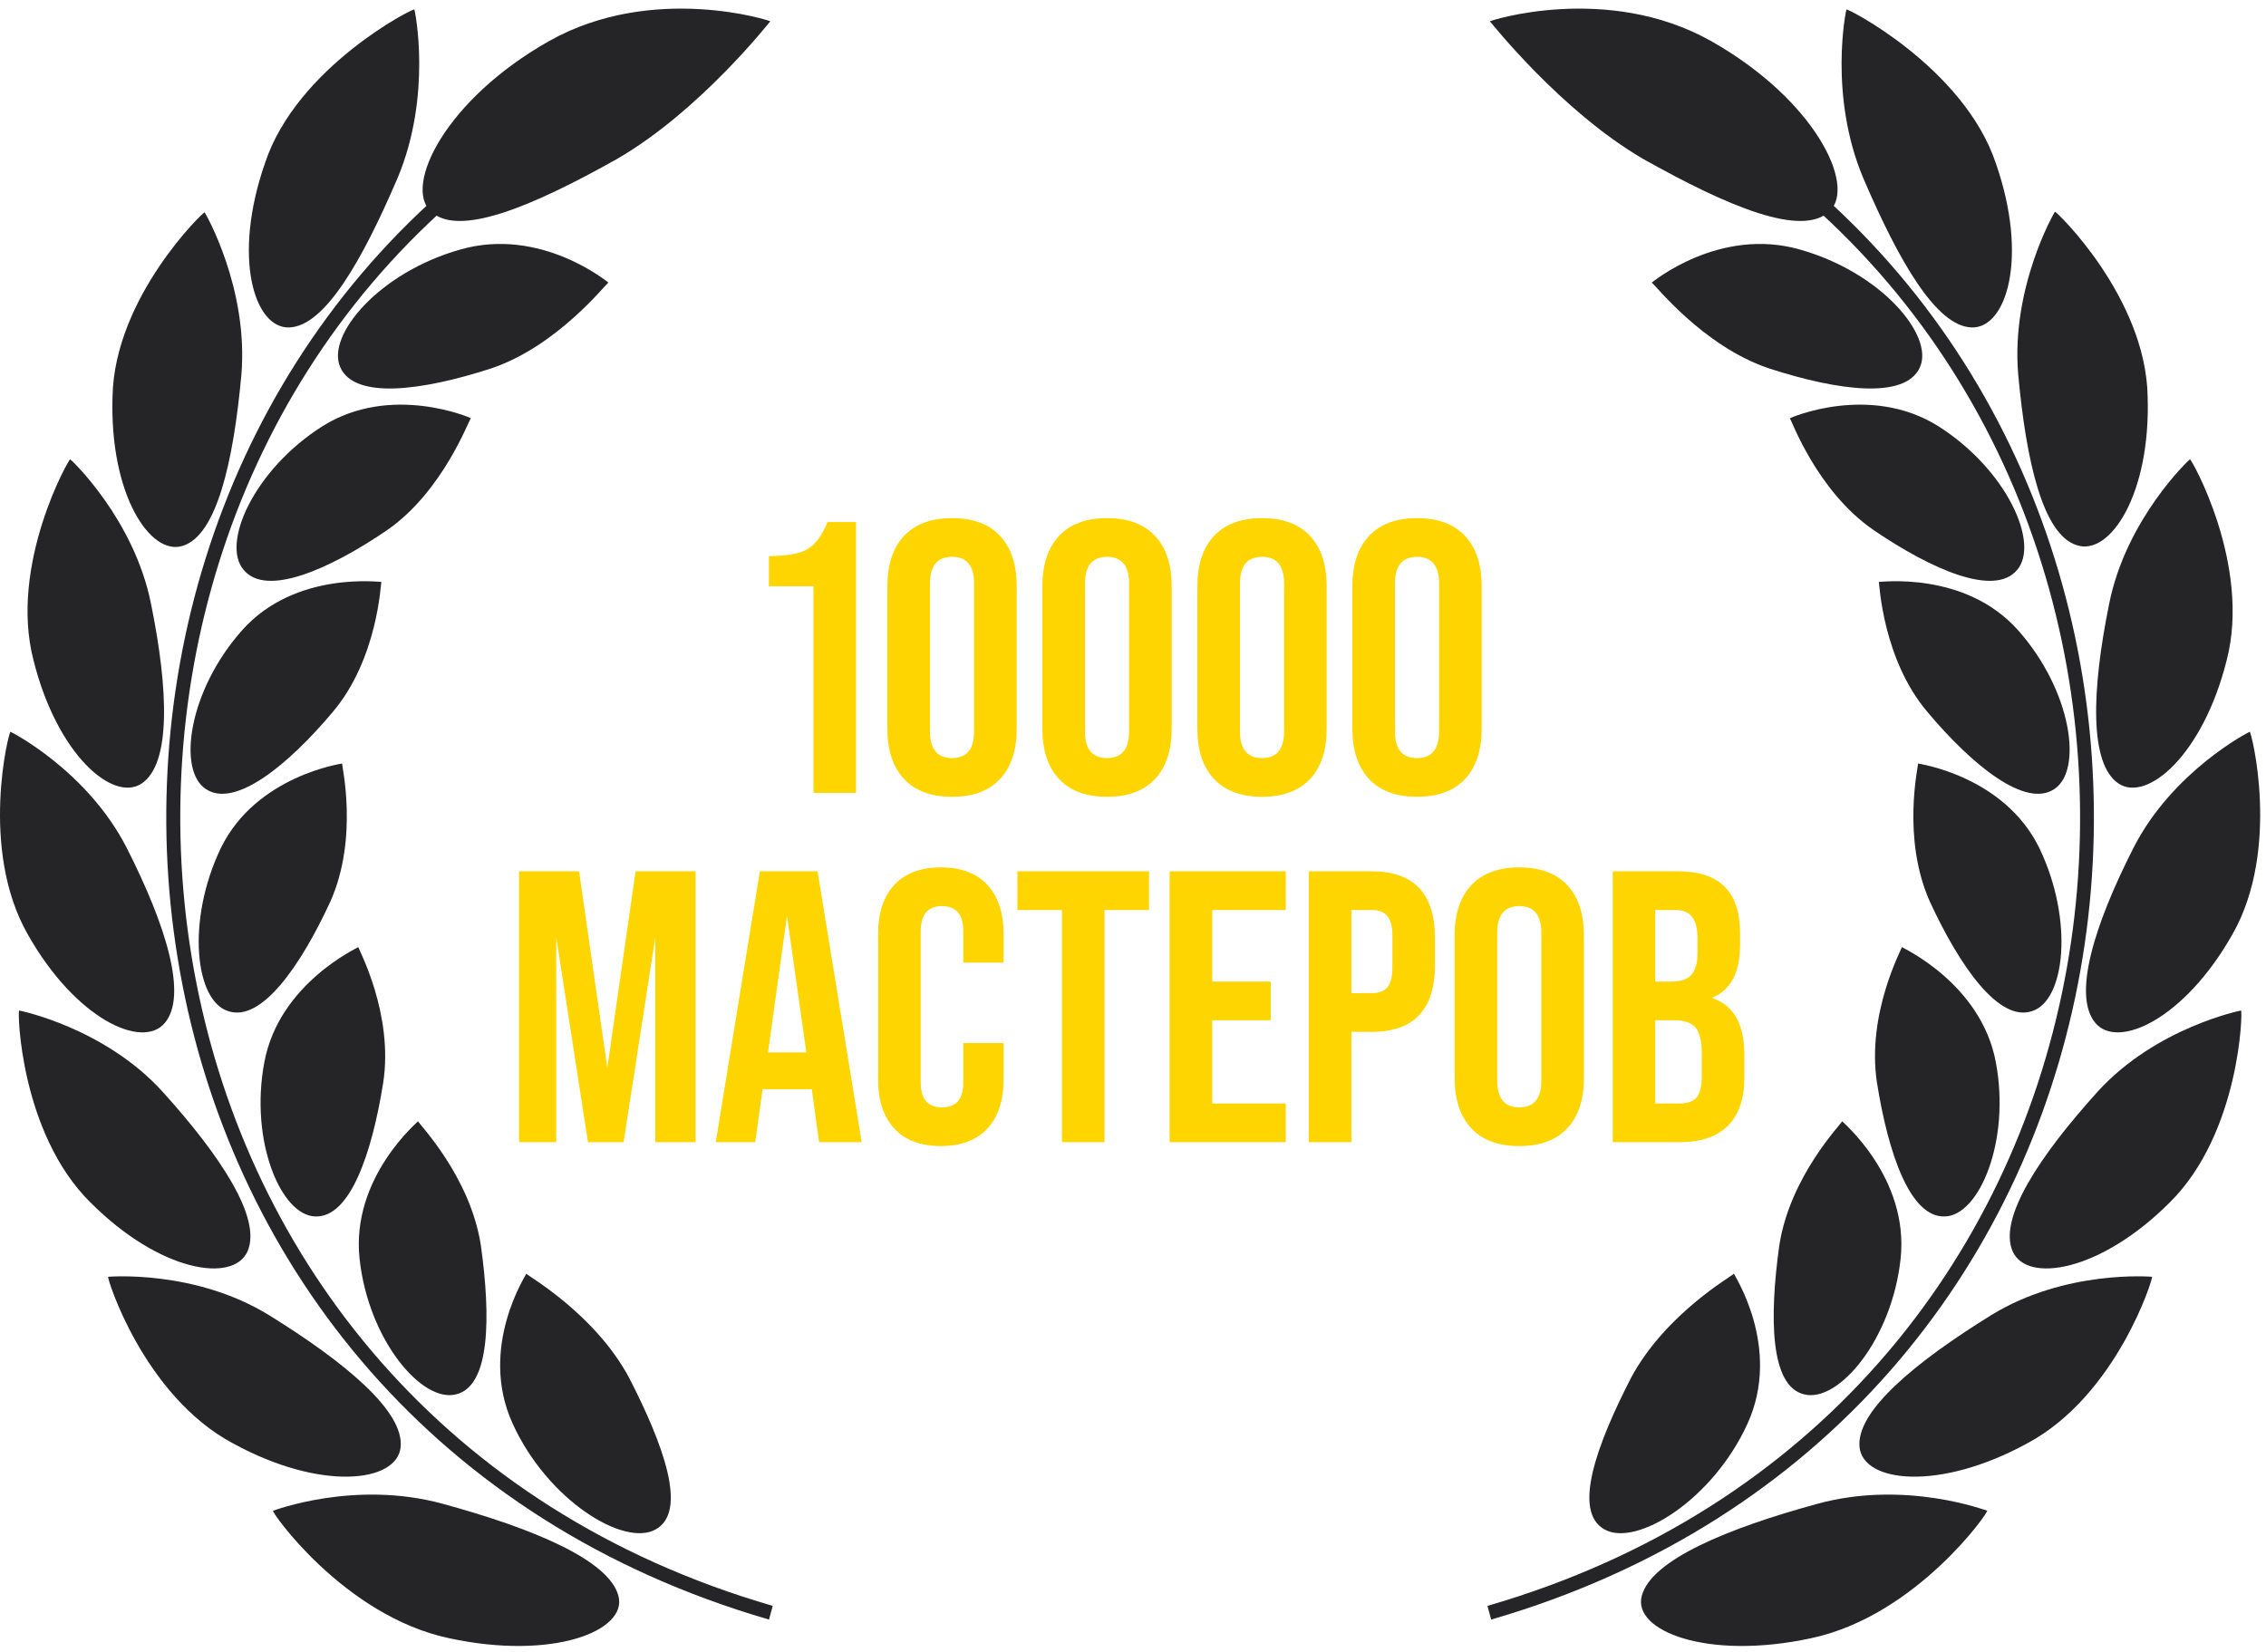 <?xml version="1.0" encoding="UTF-8"?> <svg xmlns="http://www.w3.org/2000/svg" width="240" height="175" viewBox="0 0 240 175" fill="none"><g clip-path="url(#clip0_739_98)"><path d="M65.368 16.828C56.339 21.902 48.496 25.198 45.596 22.364C42.762 19.662 47.178 10.567 58.118 4.372C69.19 -1.889 81.844 2.263 81.58 2.263C81.448 2.395 74.133 11.753 65.368 16.828Z" fill="#252426"></path><path d="M51.989 39.038C44.673 41.41 37.556 42.333 36.04 38.906C34.524 35.545 40.126 28.888 48.694 26.45C57.327 23.945 64.511 30.009 64.445 29.943C64.247 29.943 59.106 36.665 51.989 39.038Z" fill="#252426"></path><path d="M40.983 56.173C34.788 60.391 28.197 63.225 25.825 60.391C23.386 57.623 26.879 49.78 34.129 45.167C41.444 40.553 49.946 44.31 49.88 44.31C49.682 44.376 46.98 52.021 40.983 56.173Z" fill="#252426"></path><path d="M35.249 75.417C30.438 81.151 24.836 85.632 21.804 83.589C18.773 81.612 19.959 73.176 25.627 66.784C31.295 60.391 40.455 61.709 40.389 61.643C40.324 61.841 39.994 69.815 35.249 75.417Z" fill="#252426"></path><path d="M34.985 95.518C31.822 102.372 27.67 108.303 24.177 107.117C20.684 106.063 19.695 97.561 23.386 89.85C27.143 82.139 36.303 80.887 36.237 80.887C36.172 81.019 38.017 88.73 34.985 95.518Z" fill="#252426"></path><path d="M40.587 114.696C39.401 122.143 37.094 128.997 33.403 128.866C29.779 128.8 26.418 120.891 27.999 112.521C29.581 104.086 38.083 100.329 37.951 100.329C37.951 100.527 41.707 107.381 40.587 114.696Z" fill="#252426"></path><path d="M50.934 131.963C51.989 139.542 51.923 146.858 48.298 147.714C44.673 148.637 39.006 141.915 38.083 133.347C37.16 124.714 44.344 118.782 44.278 118.782C44.278 118.98 49.814 124.582 50.934 131.963Z" fill="#252426"></path><path d="M66.62 145.935C70.244 152.987 72.88 160.104 69.454 162.016C66.092 163.927 57.986 158.918 54.295 150.812C50.605 142.706 55.811 134.929 55.745 134.929C55.811 135.127 62.929 139.081 66.62 145.935Z" fill="#252426"></path><path d="M28.065 17.289C24.573 27.307 26.945 34.82 30.636 34.688C34.392 34.556 38.347 27.636 42.103 18.871C45.794 10.105 43.949 1.077 43.883 1.011C43.949 0.747 31.427 7.074 28.065 17.289Z" fill="#252426"></path><path d="M11.919 42.003C11.589 52.416 15.939 58.941 19.366 57.821C22.925 56.7 24.704 49.055 25.561 39.763C26.352 30.536 21.739 22.561 21.673 22.496C21.673 22.298 12.117 31.459 11.919 42.003Z" fill="#252426"></path><path d="M3.549 69.947C6.053 79.964 11.985 85.039 15.016 82.996C18.114 80.887 17.85 73.11 16.005 64.016C14.225 54.987 7.503 48.66 7.437 48.66C7.371 48.462 0.913 59.798 3.549 69.947Z" fill="#252426"></path><path d="M2.956 99.011C8.03 107.974 15.082 111.203 17.455 108.369C19.893 105.47 17.586 98.022 13.434 89.85C9.282 81.678 1.176 77.526 1.11 77.526C0.978 77.328 -2.251 89.916 2.956 99.011Z" fill="#252426"></path><path d="M9.612 127.416C16.927 134.731 24.704 135.983 26.22 132.556C27.736 129.063 23.386 122.473 17.191 115.619C10.996 108.831 2.033 107.051 2.033 107.051C1.835 106.919 2.099 120.035 9.612 127.416Z" fill="#252426"></path><path d="M24.704 152.921C33.997 157.996 42.037 157.073 42.432 153.316C42.828 149.494 36.501 144.287 28.527 139.345C20.618 134.468 11.523 135.258 11.457 135.258C11.26 135.193 15.148 147.846 24.704 152.921Z" fill="#252426"></path><path d="M47.573 173.549C58.579 175.922 66.488 172.758 65.499 169.068C64.51 165.245 56.338 161.884 46.914 159.314C37.556 156.743 28.988 160.039 28.922 160.039C28.592 159.973 36.369 171.176 47.573 173.549Z" fill="#252426"></path><path d="M81.844 170.122C81.712 170.583 81.58 171.111 81.448 171.572C10.205 150.878 -1.394 63.093 46.584 20.518C46.914 20.914 47.244 21.243 47.573 21.639C0.385 63.488 11.853 149.823 81.844 170.122Z" fill="#252426"></path><path d="M174.016 16.828C183.045 21.902 190.888 25.198 193.788 22.364C196.622 19.662 192.206 10.567 181.266 4.372C170.194 -1.889 157.54 2.263 157.804 2.263C157.936 2.395 165.317 11.753 174.016 16.828Z" fill="#252426"></path><path d="M187.395 39.038C194.711 41.41 201.828 42.333 203.344 38.906C204.86 35.545 199.258 28.888 190.69 26.45C182.057 23.945 174.873 30.009 174.939 29.943C175.137 29.943 180.277 36.665 187.395 39.038Z" fill="#252426"></path><path d="M198.467 56.173C204.662 60.391 211.252 63.225 213.625 60.391C216.063 57.623 212.57 49.78 205.321 45.167C198.006 40.553 189.504 44.31 189.57 44.31C189.702 44.376 192.404 52.021 198.467 56.173Z" fill="#252426"></path><path d="M204.135 75.417C208.946 81.151 214.548 85.632 217.579 83.589C220.611 81.612 219.425 73.176 213.757 66.784C208.089 60.391 198.928 61.709 198.994 61.643C199.06 61.841 199.39 69.815 204.135 75.417Z" fill="#252426"></path><path d="M204.399 95.518C207.562 102.372 211.714 108.303 215.207 107.117C218.7 106.063 219.688 97.561 215.998 89.85C212.241 82.139 203.08 80.887 203.146 80.887C203.212 81.019 201.367 88.73 204.399 95.518Z" fill="#252426"></path><path d="M198.797 114.696C199.983 122.143 202.29 128.998 205.98 128.866C209.605 128.8 212.966 120.891 211.384 112.521C209.803 104.086 201.301 100.329 201.433 100.329C201.433 100.527 197.676 107.381 198.797 114.696Z" fill="#252426"></path><path d="M188.449 131.963C187.395 139.542 187.461 146.858 191.086 147.714C194.71 148.637 200.378 141.915 201.301 133.347C202.223 124.714 195.04 118.782 195.106 118.782C195.106 118.98 189.57 124.582 188.449 131.963Z" fill="#252426"></path><path d="M172.764 145.935C169.139 152.987 166.503 160.105 169.93 162.016C173.291 163.927 181.398 158.918 185.088 150.812C188.779 142.706 183.573 134.929 183.638 134.929C183.573 135.127 176.455 139.081 172.764 145.935Z" fill="#252426"></path><path d="M211.384 17.289C214.877 27.307 212.505 34.82 208.814 34.688C205.057 34.556 201.103 27.636 197.347 18.871C193.656 10.105 195.501 1.077 195.567 1.011C195.435 0.747 207.957 7.074 211.384 17.289Z" fill="#252426"></path><path d="M227.465 42.003C227.795 52.416 223.445 58.941 219.952 57.755C216.393 56.634 214.614 48.989 213.757 39.697C212.966 30.47 217.579 22.496 217.645 22.43C217.711 22.298 227.267 31.459 227.465 42.003Z" fill="#252426"></path><path d="M235.835 69.947C233.331 79.965 227.399 85.039 224.368 82.996C221.27 80.887 221.534 73.11 223.379 64.016C225.159 54.987 231.881 48.66 231.947 48.66C232.013 48.462 238.471 59.798 235.835 69.947Z" fill="#252426"></path><path d="M236.428 99.011C231.353 107.974 224.302 111.203 221.929 108.369C219.491 105.47 221.797 98.022 225.949 89.85C230.101 81.678 238.207 77.526 238.273 77.526C238.405 77.328 241.635 89.916 236.428 99.011Z" fill="#252426"></path><path d="M229.772 127.416C222.456 134.731 214.68 135.983 213.164 132.556C211.648 129.063 215.998 122.473 222.193 115.619C228.388 108.831 237.351 107.051 237.351 107.051C237.548 106.919 237.285 120.034 229.772 127.416Z" fill="#252426"></path><path d="M214.68 152.921C205.387 157.996 197.347 157.073 196.951 153.316C196.556 149.494 202.883 144.287 210.857 139.345C218.766 134.468 227.86 135.258 227.926 135.258C228.124 135.193 224.236 147.846 214.68 152.921Z" fill="#252426"></path><path d="M191.811 173.549C180.804 175.922 172.896 172.758 173.884 169.068C174.873 165.245 183.045 161.884 192.47 159.314C201.828 156.743 210.396 160.039 210.462 160.039C210.791 159.973 203.014 171.177 191.811 173.549Z" fill="#252426"></path><path d="M157.54 170.122C157.672 170.583 157.804 171.111 157.936 171.572C229.179 150.878 240.778 63.093 192.799 20.518C192.47 20.914 192.14 21.243 191.811 21.639C238.998 63.488 227.597 149.823 157.54 170.122Z" fill="#252426"></path><path d="M90.665 84H86.155V62.106H81.44V58.908C83.326 58.908 84.693 58.662 85.54 58.17C86.415 57.623 87.112 56.667 87.631 55.3H90.665V84ZM93.987 77.194V62.106C93.987 59.81 94.575 58.033 95.75 56.776C96.925 55.519 98.62 54.89 100.834 54.89C103.048 54.89 104.742 55.519 105.918 56.776C107.093 58.033 107.681 59.81 107.681 62.106V77.194C107.681 79.49 107.093 81.267 105.918 82.524C104.742 83.781 103.048 84.41 100.834 84.41C98.62 84.41 96.925 83.781 95.75 82.524C94.575 81.267 93.987 79.49 93.987 77.194ZM103.171 77.481V61.819C103.171 59.933 102.392 58.99 100.834 58.99C99.276 58.99 98.497 59.933 98.497 61.819V77.481C98.497 79.367 99.276 80.31 100.834 80.31C102.392 80.31 103.171 79.367 103.171 77.481ZM110.403 77.194V62.106C110.403 59.81 110.99 58.033 112.166 56.776C113.341 55.519 115.036 54.89 117.25 54.89C119.464 54.89 121.158 55.519 122.334 56.776C123.509 58.033 124.097 59.81 124.097 62.106V77.194C124.097 79.49 123.509 81.267 122.334 82.524C121.158 83.781 119.464 84.41 117.25 84.41C115.036 84.41 113.341 83.781 112.166 82.524C110.99 81.267 110.403 79.49 110.403 77.194ZM119.587 77.481V61.819C119.587 59.933 118.808 58.99 117.25 58.99C115.692 58.99 114.913 59.933 114.913 61.819V77.481C114.913 79.367 115.692 80.31 117.25 80.31C118.808 80.31 119.587 79.367 119.587 77.481ZM126.819 77.194V62.106C126.819 59.81 127.406 58.033 128.582 56.776C129.757 55.519 131.452 54.89 133.666 54.89C135.88 54.89 137.574 55.519 138.75 56.776C139.925 58.033 140.513 59.81 140.513 62.106V77.194C140.513 79.49 139.925 81.267 138.75 82.524C137.574 83.781 135.88 84.41 133.666 84.41C131.452 84.41 129.757 83.781 128.582 82.524C127.406 81.267 126.819 79.49 126.819 77.194ZM136.003 77.481V61.819C136.003 59.933 135.224 58.99 133.666 58.99C132.108 58.99 131.329 59.933 131.329 61.819V77.481C131.329 79.367 132.108 80.31 133.666 80.31C135.224 80.31 136.003 79.367 136.003 77.481ZM143.235 77.194V62.106C143.235 59.81 143.823 58.033 144.998 56.776C146.173 55.519 147.868 54.89 150.082 54.89C152.296 54.89 153.991 55.519 155.166 56.776C156.341 58.033 156.929 59.81 156.929 62.106V77.194C156.929 79.49 156.341 81.267 155.166 82.524C153.991 83.781 152.296 84.41 150.082 84.41C147.868 84.41 146.173 83.781 144.998 82.524C143.823 81.267 143.235 79.49 143.235 77.194ZM152.419 77.481V61.819C152.419 59.933 151.64 58.99 150.082 58.99C148.524 58.99 147.745 59.933 147.745 61.819V77.481C147.745 79.367 148.524 80.31 150.082 80.31C151.64 80.31 152.419 79.367 152.419 77.481ZM58.912 121H54.976V92.3H61.331L64.324 113.128L67.317 92.3H73.672V121H69.408V99.27L66.046 121H62.274L58.912 99.27V121ZM91.265 121H86.755L85.976 115.383H80.769L79.99 121H75.808L80.482 92.3H86.591L91.265 121ZM83.352 97.015L81.343 111.488H85.402L83.352 97.015ZM93.006 114.358V98.942C93.006 96.701 93.58 94.965 94.728 93.735C95.876 92.505 97.516 91.89 99.648 91.89C101.78 91.89 103.42 92.505 104.568 93.735C105.716 94.965 106.29 96.701 106.29 98.942V101.976H102.026V98.655C102.026 96.878 101.274 95.99 99.771 95.99C98.267 95.99 97.516 96.878 97.516 98.655V114.686C97.516 116.435 98.267 117.31 99.771 117.31C101.274 117.31 102.026 116.435 102.026 114.686V110.504H106.29V114.358C106.29 116.599 105.716 118.335 104.568 119.565C103.42 120.795 101.78 121.41 99.648 121.41C97.516 121.41 95.876 120.795 94.728 119.565C93.58 118.335 93.006 116.599 93.006 114.358ZM116.985 121H112.475V96.4H107.76V92.3H121.7V96.4H116.985V121ZM136.184 121H123.884V92.3H136.184V96.4H128.394V103.985H134.585V108.085H128.394V116.9H136.184V121ZM143.128 121H138.618V92.3H145.26C149.743 92.3 151.984 94.664 151.984 99.393V102.222C151.984 106.951 149.743 109.315 145.26 109.315H143.128V121ZM143.128 96.4V105.215H145.26C146.025 105.215 146.586 105.01 146.941 104.6C147.296 104.163 147.474 103.466 147.474 102.509V99.106C147.474 98.149 147.296 97.466 146.941 97.056C146.586 96.619 146.025 96.4 145.26 96.4H143.128ZM154.065 114.194V99.106C154.065 96.81 154.653 95.033 155.828 93.776C157.004 92.519 158.698 91.89 160.912 91.89C163.126 91.89 164.821 92.519 165.996 93.776C167.172 95.033 167.759 96.81 167.759 99.106V114.194C167.759 116.49 167.172 118.267 165.996 119.524C164.821 120.781 163.126 121.41 160.912 121.41C158.698 121.41 157.004 120.781 155.828 119.524C154.653 118.267 154.065 116.49 154.065 114.194ZM163.249 114.481V98.819C163.249 96.933 162.47 95.99 160.912 95.99C159.354 95.99 158.575 96.933 158.575 98.819V114.481C158.575 116.367 159.354 117.31 160.912 117.31C162.47 117.31 163.249 116.367 163.249 114.481ZM177.902 121H170.809V92.3H177.615C179.911 92.3 181.592 92.847 182.658 93.94C183.752 95.006 184.298 96.66 184.298 98.901V100.049C184.298 103.001 183.328 104.873 181.387 105.666V105.748C183.629 106.513 184.749 108.509 184.749 111.734V114.194C184.749 116.408 184.162 118.103 182.986 119.278C181.838 120.426 180.144 121 177.902 121ZM175.319 96.4V103.985H177.082C178.012 103.985 178.695 103.753 179.132 103.288C179.57 102.796 179.788 102.017 179.788 100.951V99.352C179.788 97.384 179.023 96.4 177.492 96.4H175.319ZM175.319 108.085V116.9H177.902C178.722 116.9 179.31 116.695 179.665 116.285C180.048 115.848 180.239 115.11 180.239 114.071V111.57C180.239 110.285 180.021 109.383 179.583 108.864C179.146 108.345 178.394 108.085 177.328 108.085H175.319Z" fill="#FFD500"></path></g><defs><clipPath id="clip0_739_98"><rect width="240" height="175" fill="white"></rect></clipPath></defs></svg> 